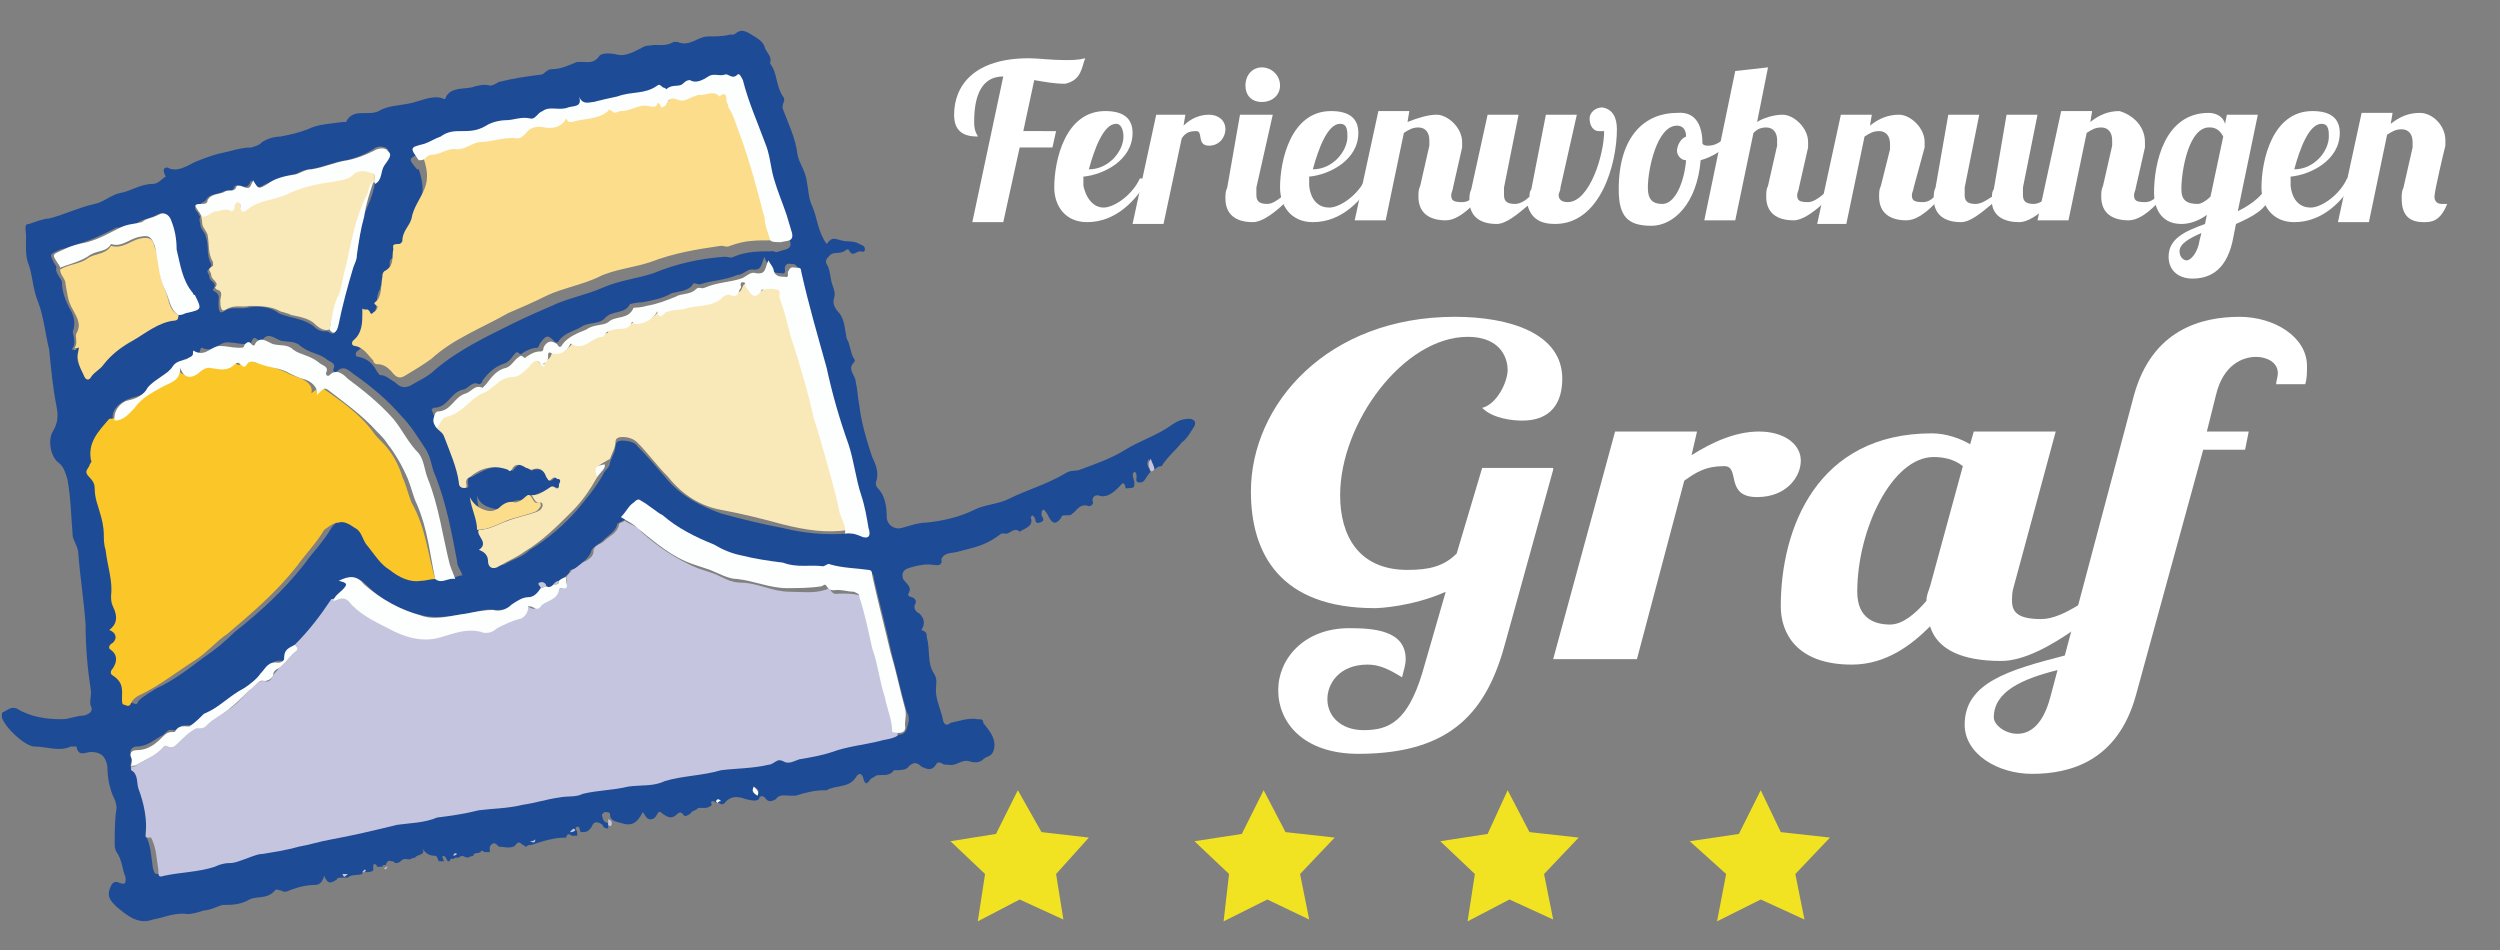 <?xml version="1.0" encoding="utf-8"?>
<!-- Generator: Adobe Illustrator 23.0.1, SVG Export Plug-In . SVG Version: 6.00 Build 0)  -->
<svg version="1.1" id="Ebene_1" xmlns="http://www.w3.org/2000/svg" xmlns:xlink="http://www.w3.org/1999/xlink" x="0px" y="0px"
	 viewBox="0 0 137.3 52.2" style="enable-background:new 0 0 137.3 52.2;" xml:space="preserve">
<rect x="0" y="0" width="137.3" height="52.2" fill="#808080" stroke="none"/>
<style type="text/css">
	.st0{fill:#FFFFFF;}
	.st1{fill:#1E4B96;}
	.st2{fill:#C6C5DF;}
	.st3{fill:#FBC728;}
	.st4{fill:#FBDD8C;}
	.st5{fill:#FAE9B8;}
	.st6{fill:#FDFEFE;}
	.st7{fill:#F2E322;}
</style>
<g>
	<path class="st0" d="M58,7.2l-0.2,0.9H56l-0.9,4.1h-1.7l1.7-8c-0.9,0-1.6,0.6-1.6,2.5c0,0.6,0.2,0.7,0.2,0.8
		c-0.8,0-1.3-0.3-1.3-1.2c0-1.6,1.1-3.1,4.1-3.1c0.5,0,1.2,0.1,2,0.1c0.4,0,0.7,0,1.1-0.1c-0.2,0.5-0.2,1.2-1.1,1.4
		c-0.6,0-1.1-0.1-1.7-0.2l-0.6,2.8C56.2,7.2,58,7.2,58,7.2z"/>
	<path class="st0" d="M60.6,11.4c0.6,0,1.6-0.7,2-1.6h0.5c-0.7,1.2-1.8,2.4-3.4,2.4c-1.2,0-1.8-0.9-1.8-1.9c0-1.5,0.6-4.2,2.8-4.2
		c1,0,1.5,0.4,1.5,1.2c0,1.5-1.6,2.3-2.7,2.4c0,0.2,0,0.4,0,0.5C59.7,11.1,60.2,11.4,60.6,11.4z M61.3,6.8c-0.7,0-1.2,1.4-1.5,2.5
		c1.1,0,1.9-1,1.9-1.8C61.7,7.2,61.6,6.8,61.3,6.8z"/>
	<path class="st0" d="M65.1,6.3L65,6.9c0.4-0.4,0.9-0.6,1.4-0.6s0.9,0.3,0.9,0.8C67.3,7.5,67,8,66.4,8c-0.7,0-0.3-0.8-0.7-0.8
		s-0.6,0.1-0.8,0.4l-1,4.7h-1.7l1.3-6H65.1z"/>
	<path class="st0" d="M69.9,6.3l-0.9,4c0,0.1,0,0.3,0,0.4c0,0.3,0.1,0.5,0.6,0.5s1.1-0.7,1.6-1.1h0.4c-0.6,0.6-1.9,2.1-2.8,2.1
		s-1.5-0.4-1.5-1.3c0-0.2,0-0.4,0.1-0.6l0.7-4H69.9z M69.3,3.7c0.5,0,1,0.4,1,1c0,0.5-0.4,0.9-1,0.9s-0.9-0.4-0.9-0.9
		C68.4,4.1,68.8,3.7,69.3,3.7z"/>
	<path class="st0" d="M73,11.4c0.6,0,1.6-0.7,2-1.6h0.5c-0.7,1.2-1.8,2.4-3.4,2.4c-1.2,0-1.8-0.9-1.8-1.9c0-1.5,0.6-4.2,2.8-4.2
		c1,0,1.5,0.4,1.5,1.2c0,1.5-1.6,2.3-2.7,2.4c0,0.2,0,0.4,0,0.5C72,11.1,72.5,11.4,73,11.4z M73.6,6.8c-0.7,0-1.2,1.4-1.5,2.5
		c1.1,0,1.9-1,1.9-1.8C74,7.2,74,6.8,73.6,6.8z"/>
	<path class="st0" d="M79.8,10.3c0,0.1-0.1,0.3-0.1,0.4c0,0.3,0.1,0.4,0.6,0.4s0.7-0.4,1.1-0.8h0.4c-0.6,0.6-1.5,1.8-2.4,1.8
		s-1.5-0.4-1.5-1.3c0-0.2,0-0.4,0.1-0.6L78.5,8c0-0.1,0-0.2,0-0.3c0-0.4-0.2-0.7-0.6-0.7c-0.3,0-0.5,0.1-0.8,0.3l-1,4.8h-1.7l1.3-6
		h1.7l-0.1,0.6c0.5-0.2,1.1-0.4,1.6-0.4c0.6,0,1.4,0.7,1.4,1.5c0,0.1,0,0.2,0,0.3L79.8,10.3z"/>
	<path class="st0" d="M88.8,7.1c0,1.9-0.9,5.2-3.4,5.2c-0.8,0-1.3-0.3-1.5-1c-0.6,0.5-1.2,1-1.7,1c-0.9,0-1.5-0.4-1.5-1.3
		c0-0.2,0-0.4,0.1-0.6l0.9-4.1h1.7l-0.8,4c0,0.1,0,0.3,0,0.4c0,0.3,0.1,0.5,0.6,0.5c0.3,0,0.6-0.2,0.8-0.4c0-0.1,0-0.3,0.1-0.4
		l0.8-4.1h1.7l-0.9,4c0,0.2-0.1,0.3-0.1,0.4c0,0.2,0.1,0.4,0.5,0.4c1.2,0,2-2.6,2-3.9c-0.1,0-0.2,0-0.3,0c-0.3,0-0.5-0.3-0.5-0.7
		c0-0.3,0.3-0.6,0.7-0.6C88.6,6,88.8,6.5,88.8,7.1z"/>
	<path class="st0" d="M93.5,7.9C93.6,8,93.7,8,93.8,8c0.6,0,0.8-0.4,1.3-0.6v0.3c-0.4,0.5-1,0.9-1.7,1.1c-0.2,2.4-1.5,3.6-2.7,3.6
		c-1.3,0-1.8-0.5-1.8-2c0-3,1.5-4.2,3.2-4.2C93.2,6.1,93.5,7,93.5,7.9z M92.6,8.8c-0.3,0-0.5-0.3-0.5-0.5c0-0.3,0.2-0.7,0.5-0.8
		c0-0.4-0.2-0.6-0.5-0.6c-1.1,0-1.6,2.4-1.6,3.4c0,0.7,0.3,0.9,0.8,0.9C92,11.2,92.5,10,92.6,8.8z"/>
	<path class="st0" d="M98.8,10.3c0,0.1-0.1,0.3-0.1,0.4c0,0.3,0.1,0.4,0.6,0.4s1.1-0.7,1.6-1.1h0.4c-0.6,0.6-1.9,2.1-2.8,2.1
		S97,11.7,97,10.8c0-0.2,0-0.4,0.1-0.6L97.6,8c0-0.1,0-0.2,0-0.3C97.6,7.3,97.4,7,97,7c-0.3,0-0.5,0.1-0.7,0.3l-1,4.8h-1.7l1.7-8.2
		l1.8-0.2l-0.6,3c0.3-0.2,0.9-0.4,1.4-0.4c0.6,0,1.4,0.7,1.4,1.5c0,0.1,0,0.2,0,0.3L98.8,10.3z"/>
	<path class="st0" d="M105.1,10.3c0,0.1-0.1,0.3-0.1,0.4c0,0.3,0.1,0.4,0.6,0.4s0.7-0.4,1.1-0.8h0.4c-0.6,0.6-1.5,1.8-2.4,1.8
		s-1.5-0.4-1.5-1.3c0-0.2,0-0.4,0.1-0.6l0.5-2c0-0.1,0-0.2,0-0.3c0-0.4-0.2-0.7-0.6-0.7c-0.3,0-0.5,0.1-0.8,0.3l-1,4.8h-1.6l1.3-6
		h1.7l-0.1,0.6c0.5-0.4,1-0.6,1.6-0.6s1.4,0.7,1.4,1.5c0,0.1,0,0.2,0,0.3L105.1,10.3z"/>
	<path class="st0" d="M111.9,6.3l-0.8,4c0,0.1,0,0.3,0,0.4c0,0.3,0.1,0.5,0.6,0.5s1.1-0.7,1.6-1.1h0.4c-0.6,0.6-1.9,2.1-2.8,2.1
		c-0.8,0-1.4-0.3-1.5-1c-0.6,0.5-1.2,1-1.7,1c-0.9,0-1.5-0.4-1.5-1.3c0-0.2,0-0.4,0.1-0.6l0.7-4h1.7l-0.8,4c0,0.1,0,0.3,0,0.4
		c0,0.3,0.1,0.5,0.6,0.5c0.3,0,0.6-0.2,0.9-0.4c0-0.1,0-0.3,0.1-0.4l0.7-4.1H111.9z"/>
	<path class="st0" d="M117.3,10.3c0,0.1-0.1,0.3-0.1,0.4c0,0.3,0.1,0.4,0.6,0.4s0.7-0.4,1.1-0.8h0.4c-0.6,0.6-1.5,1.8-2.4,1.8
		s-1.5-0.4-1.5-1.3c0-0.2,0-0.4,0.1-0.6L116,8c0-0.1,0-0.2,0-0.3c0-0.4-0.2-0.7-0.6-0.7c-0.3,0-0.5,0.1-0.8,0.3l-1,4.8h-1.7l1.3-6
		h1.7l-0.1,0.6c0.5-0.4,1-0.6,1.6-0.6c0.7,0.2,1.4,0.8,1.4,1.7c0,0.1,0,0.2,0,0.3L117.3,10.3z"/>
	<path class="st0" d="M124,6.3l-1.1,5.3c0.8-0.4,1.5-0.9,1.8-1.8v0.9c-0.2,0.8-1,1.2-1.9,1.6l-0.2,1c-0.4,1.7-1.4,2-2.2,2
		c-0.7,0-1.3-0.4-1.3-1.2c0-1,0.9-1.4,2-1.8l0.1-0.5c-0.4,0.3-0.9,0.5-1.4,0.5c-1.2,0-1.5-1-1.5-1.7c0-1.7,0.6-4.4,3-4.4
		c0.4,0,0.8,0.2,0.9,0.6l0.1-0.5H124z M120.1,14.3c0.2,0,0.6-0.4,0.7-1.1l0.1-0.4c-0.7,0.3-1.2,0.6-1.2,1
		C119.7,14.1,119.9,14.3,120.1,14.3z M119.8,10.4c0,0.6,0.3,0.8,0.9,0.8c0.2,0,0.5-0.2,0.7-0.4l0.7-3.3c-0.2-0.4-0.5-0.5-0.7-0.5
		C120.2,6.9,119.8,9.4,119.8,10.4z"/>
	<path class="st0" d="M126.9,11.4c0.6,0,1.6-0.7,2-1.6h0.5c-0.7,1.2-1.8,2.4-3.4,2.4c-1.2,0-1.8-0.9-1.8-1.9c0-1.5,0.6-4.2,2.8-4.2
		c1,0,1.5,0.4,1.5,1.2c0,1.5-1.6,2.3-2.7,2.4c0,0.2,0,0.4,0,0.5C125.9,11.1,126.4,11.4,126.9,11.4z M127.5,6.8
		c-0.7,0-1.2,1.4-1.5,2.5c1.1,0,1.9-1,1.9-1.8C127.9,7.2,127.9,6.8,127.5,6.8z"/>
	<path class="st0" d="M133.1,12.2c-0.8,0-1.2-0.4-1.2-1.3c0-0.2,0-0.4,0.1-0.6l0.5-2.2c0-0.1,0-0.2,0-0.3c0-0.4-0.2-0.7-0.6-0.7
		c-0.3,0-0.5,0.1-0.8,0.3l-1,4.8h-1.7l1.3-6h1.7l-0.1,0.6c0.5-0.4,1-0.6,1.6-0.6c0.7,0,1.4,0.7,1.4,1.5c0,0.1,0,0.2,0,0.3
		c-0.1,0.4-0.6,2.5-0.6,2.8c0,0.2,0.1,0.4,0.4,0.4c0.1,0,0.2,0,0.3,0C134,12.2,133.5,12.2,133.1,12.2z"/>
</g>
<g>
	<path class="st0" d="M85.3,25.8l-2.6,9.4c-1,3.8-2.9,6.2-8.1,6.2c-3,0-4.4-1.7-4.4-3.5c0-1.7,1.4-3.4,3.9-3.4
		c1.3,0,3.1,0.1,3.1,1.7c0,0.3-0.1,0.6-0.2,1c-0.8-0.5-1.3-0.7-1.9-0.7c-1.5,0-2.2,1-2.2,1.9c0,0.9,0.7,1.7,2,1.7
		c1.4,0,2.4-0.5,3.2-3.1l1.3-4.5c-1.8,0.8-3.6,0.9-3.9,0.9c-5.2,0-6.8-3-6.8-6.4c0-4.8,4.2-9.6,11.2-9.6c3,0,5.9,0.9,5.9,3.4
		c0,1.3-0.6,2.3-2.2,2.3c-0.5,0-1.6-0.1-2.2-0.7c0.8-0.2,1.4-1.4,1.4-2.1c0-0.4-0.2-1.8-2.2-1.8c-3.5,0-7,4.7-7,8.7
		c0,2.2,1,4.1,3.7,4.1c1.2,0,2-0.2,2.7-0.9l1.4-4.7H85.3z"/>
	<path class="st0" d="M93.2,23.7L92.9,25c1.1-0.7,2.4-1.3,3.7-1.3c1.4,0,2.3,0.7,2.3,1.6c0,0.9-0.8,2-2.4,2c-1.8,0-0.9-1.7-1.8-1.7
		c-1,0-1.5,0.3-2.2,0.8l-2.6,9.8h-4.6l3.4-12.5H93.2z"/>
	<path class="st0" d="M112.9,23.7l-2.3,8.5c-0.1,0.3-0.1,0.6-0.1,0.8c0,0.6,0.3,1,1.6,1c1.3,0,2.9-1.4,4.2-2.2h1.1
		c-1.5,1.2-5,4.5-7.5,4.5c-2.1,0-3.5-0.6-3.9-1.9c-1,1-2.4,2.1-4.3,2.1c-3,0-3.9-1.7-3.9-3.2c0-4.3,2-9.5,8.3-9.5
		c0.8,0,1.6,0.3,2.1,0.6l0.2-0.7H112.9z M102,32.5c0,1.5,1,1.8,1.8,1.8c0.7,0,1.4-0.6,2-1.3c0-0.3,0.1-0.5,0.2-0.8l1.8-6.6
		c-0.5-0.4-1.1-0.5-1.6-0.5C103.9,25.1,102,29.1,102,32.5z"/>
	<path class="st0" d="M125,21.2c0-0.3,0.1-0.5,0.1-0.7c0-0.6-0.6-0.9-1.2-0.9c-0.7,0-1.8,0.4-2.2,2.1l-0.5,2h2.3l-0.2,1h-2.3
		l-3.7,13.5c-1,3.6-3.6,4.3-5.7,4.3c-1.9,0-3.7-1.1-3.7-2.7c0-2.3,2.4-3,5.5-3.8l3.8-14.3c1-3.6,3.7-4.3,5.8-4.3
		c1.9,0,3.7,1.1,3.7,2.7c0,0.4,0,0.7-0.1,1H125z M110.8,40.3c0.7,0,1.4-0.5,1.8-2l0.4-1.5c-2,0.5-3.5,1.2-3.5,2.6
		C109.5,39.8,110.1,40.3,110.8,40.3z"/>
</g>
<g>
	<path class="st1" d="M63.2,25.9C63.2,26,63.2,26,63.2,25.9c-0.3,0.3-0.3,0.6-0.6,0.6c-0.4,0,0-0.4-0.3-0.6c-0.2,0.2,0,0.4,0,0.6
		s0,0.3-0.2,0.3c-0.2,0-0.3,0.1-0.3-0.1c-0.1-0.3-0.2-0.1-0.3,0c-0.3,0.3-0.7,0.7-1.2,0.5c-0.2,0-0.3,0.1-0.3,0.3
		c0.1,0.2-0.1,0.3-0.2,0.3c-0.5-0.2-0.7,0.3-0.9,0.4c-0.1,0.1-0.1,0.1-0.3,0.1c-0.2,0-0.3,0-0.3,0.1c-0.4,0.6-0.6,0.2-0.8-0.2
		c-0.1-0.1-0.1-0.2-0.2-0.2c-0.1,0-0.1,0.2-0.1,0.3c0.1,0.2,0.2,0.3-0.1,0.4c-0.3,0.1-0.2-0.2-0.3-0.3l-0.1-0.1l-0.1,0.1
		c0.2,0.5-0.3,0.6-0.6,0.8l0,0c-0.3-0.3-0.6,0.2-0.8,0.1c-0.1,0-0.1,0-0.2,0c-0.8,0.6-1.2,0.7-2.4,1c-0.3,0.1-0.7,0-0.9,0.4
		C51.8,31.2,51.3,31,51,31c-0.4,0-0.8,0.1-1.1,0.2c-0.3,0.1-0.4,0.3-0.3,0.6c0.2,0.3,0.5,0.4,0.3,0.8c-0.1,0.1,0.1,0.2,0.2,0.2
		c0.2,0.1,0.2,0.2,0.2,0.3c-0.2,0.3,0,0.5,0.2,0.6c0.3,0.3,0.3,0.6,0.1,0.9c0.3,0.1,0.3,0.2,0.3,0.4c0.2,0.7,0,1.4,0.4,2
		c0.2,0.3,0.1,0.6,0.1,0.9c0,0.6,0.3,1.1,0.4,1.7c0.1,0.3,0.3,0.2,0.4,0.1c0.5-0.1,1-0.3,1.5-0.2c0.2,0,0.3,0,0.3,0.2
		c0.3,0.4,0.7,0.8,0.6,1.4c-0.1,0.5-0.4,0.4-0.6,0.6c-0.2,0.2-0.5,0.2-0.8,0.1c-0.4-0.1-0.7,0.3-1.1,0.2c-0.2,0-0.3,0-0.4-0.1
		c-0.1,0-0.2-0.1-0.3,0.1c-0.2,0.3-0.4,0.3-0.8,0.1c-0.2-0.2-0.4-0.3-0.7,0c-0.1,0.2-0.5,0.2-0.7,0.2h-0.1c-0.3,0.4-0.7,0.2-1,0.3
		c-0.1,0.1-0.2,0.1-0.3,0.2c-0.2,0.3-0.3,0.3-0.4-0.1c-0.1-0.3-0.3-0.2-0.4,0c-0.4,0.6-1.1,0.4-1.6,0.7c0,0,0,0-0.1,0
		c-0.5,0-1,0.1-1.6,0.3c-0.1,0-0.2,0-0.3,0c-0.3,0-0.6-0.1-0.8,0.2c-0.2,0.1-0.4,0.2-0.6-0.1c-0.1-0.1-0.2-0.1-0.3,0
		C41.7,44,41.4,44,41,43.9c-0.3-0.1-0.8-0.3-1.2,0.2c-0.2,0.2-0.3-0.1-0.5,0c0-0.1-0.1-0.1-0.2-0.1c-0.1,0.1,0,0.2,0,0.2
		c-0.3,0.3-0.6,0.1-0.8,0.2c0,0.1-0.3,0.1-0.4,0.3c-0.2,0.1-0.3,0.2-0.4,0c-0.1-0.1-0.2-0.1-0.3,0c-0.3,0.3-0.5,0.2-0.8,0
		c-0.1-0.1-0.2-0.2-0.3,0c-0.1,0.2-0.2,0.3-0.4,0.3s-0.3-0.3-0.4-0.4c-0.3,0.6-0.6,0.8-1.2,0.6c-0.3-0.1-0.6-0.1-0.6-0.5
		c0-0.1-0.2-0.1-0.3-0.1c-0.1,0.1-0.2,0.1-0.1,0.3c0,0.2,0.2,0.3,0.3,0.3c0,0.1,0,0.2,0,0.3c-0.2,0-0.3-0.1-0.3-0.2
		c-0.3-0.2-0.5-0.2-0.6,0.1c-0.2,0.3-0.3,0.3-0.6,0.3c-0.1-0.1,0-0.3-0.2-0.3c-0.2,0.1,0,0.2,0,0.3c0,0.1,0,0.1,0,0.2
		c-0.1,0-0.2,0-0.3,0c-0.2-0.2-0.3,0-0.3,0.1c-0.7,0-1.3,0.2-1.9,0.4c-0.1,0-0.2,0-0.3,0.1c-0.1,0-0.1-0.1-0.2-0.1
		c-0.3-0.3-0.3,0-0.5,0.1c-0.3,0.1-0.5,0-0.8,0c-0.2-0.2-0.3-0.3-0.5,0c0,0.1,0,0.3,0,0.3c-0.1,0-0.2,0-0.3,0
		c-0.1-0.1-0.2-0.1-0.2,0c-0.2,0.1-0.4,0-0.4,0.2c-0.1,0-0.3,0.1-0.3,0.1c-0.2,0-0.3-0.2-0.5,0c-0.1,0-0.3,0-0.3,0.1
		c-0.1-0.1-0.2,0-0.2,0.1h-0.1c-0.1-0.1-0.1-0.3-0.3-0.3c0,0.2,0.1,0.3,0.1,0.3l0,0c-0.1,0-0.2,0-0.3,0C24,47.1,24,47,23.9,47
		c-0.3,0-0.5-0.1-0.7-0.4c0.2,0.4-0.3,0.3-0.4,0.5c-0.1,0-0.3,0.1-0.3,0.1c-0.2,0-0.3-0.1-0.5,0.1c-0.1,0.1-0.2,0.1-0.3,0.1
		c-0.1-0.1-0.1-0.1-0.2-0.1c-0.2-0.1-0.3,0.1-0.3,0.2c-0.1,0-0.2,0-0.2,0.1c-0.1,0-0.3,0-0.3,0c0-0.1-0.1-0.2-0.2-0.1
		c0,0.1,0,0.3,0,0.3c-0.1,0.1-0.3,0.1-0.4,0.1c-0.1-0.1-0.2-0.1-0.2,0.1c-0.3,0.1-0.6,0-0.8,0.2c-0.1,0-0.2,0-0.3,0
		c-0.1,0-0.3,0-0.3,0.1c-0.3,0.2-0.5,0.3-0.7-0.2c-0.1,0.4-0.3,0.5-0.5,0.5c-0.4,0-0.9,0.1-1.4,0.3c-0.2,0.1-0.3,0.1-0.5,0
		c-0.1,0-0.2-0.1-0.3,0c-0.4,0.5-1,0.3-1.4,0.5c-0.5,0.3-1,0.3-1.5,0.3c-0.3,0.1-0.7,0.3-1,0.3c-0.3,0.1-0.6,0.2-0.9,0.2
		c-0.7-0.1-1.3,0.2-1.9,0.3c-0.8,0.3-1.4-0.2-2-0.7c-0.3-0.3-0.5-0.5-0.4-0.9c0.1-0.3,0.2-0.6,0.6-0.4c0.3,0.1,0.3,0,0.3-0.3
		c-0.2-0.5-0.2-1-0.5-1.4c-0.1-0.2-0.1-0.3-0.1-0.5c0-0.6,0-1.3,0.1-1.9c0-0.3-0.1-0.5-0.2-0.7c-0.2-0.5-0.3-1-0.3-1.6
		c-0.1-0.6-0.4-0.8-0.9-0.8c-0.3,0-0.7,0.3-0.8-0.3H3.9c-0.7,0.3-1.3,0-2,0c-0.5,0-1.6-1-1.8-1.6c0-0.2,0-0.3,0.1-0.3
		c0.2-0.1,0.4-0.3,0.7-0.2c0.8,0.5,1.7,0.6,2.5,0.6c0.4,0,0.8-0.2,1.2-0.2C5,39.2,5.1,39,5,38.8s0-0.5,0-0.8
		c-0.2-1.3-0.3-2.5-0.3-3.7c-0.1-1.4-0.3-2.6-0.4-3.9c0-0.3-0.2-0.6-0.3-0.9c-0.1-1.1-0.1-2.1-0.3-3.2c-0.1-0.3-0.2-0.7-0.5-0.9
		c-0.4-0.3-0.6-1.2-0.3-1.7s0.3-0.9,0.2-1.4c-0.2-1-0.3-2.1-0.4-3.1c-0.2-0.8-0.3-1.8-0.6-2.6c-0.3-0.7-0.3-1.4-0.5-2
		c-0.3-0.7-0.1-1.4-0.2-2c0-0.2,0-0.3,0.2-0.3c0.3-0.1,0.8-0.3,1.1-0.3c0.8-0.2,1.6-0.6,2.5-0.8c0.5-0.1,0.9-0.5,1.4-0.6
		c0.6-0.1,1.1-0.5,1.8-0.5c0.3,0,0.5-0.3,0.7-0.4C8.9,9.3,9,9.2,9.2,9.2c0.5,0.3,1.1-0.1,1.5-0.3c0.5-0.2,1-0.4,1.5-0.5
		c0.5-0.1,1-0.3,1.6-0.3C14.1,8,14.2,8,14.4,7.8c0.3-0.2,0.7-0.3,1-0.3c0.5-0.1,1-0.2,1.5-0.4c0.6-0.3,1.3-0.3,1.9-0.4
		c0.1,0,0.2,0,0.2,0c0.4-0.8,1.2-0.3,1.8-0.6c0.5-0.3,1.1-0.3,1.6-0.4c0.6-0.1,1.3-0.5,1.9-0.3c0.1,0.1,0.2,0,0.2-0.1
		c0.3-0.5,0.9-0.4,1.4-0.5c0.3-0.1,0.7-0.2,1-0.1c0.2,0,0.3-0.1,0.5-0.2c0.8-0.2,1.5-0.3,2.3-0.4c0.2,0,0.3-0.3,0.6-0.3
		c0.5,0,0.9-0.2,1.4-0.4c0.1,0,0.2,0,0.3,0c0.3,0,0.6,0.1,0.9-0.3C33,2.9,33.5,2.9,33.9,3c0.4,0.1,0.8-0.1,1.2-0.3
		c0.2-0.1,0.3-0.2,0.6-0.2c0.4-0.1,0.8,0.1,1.3-0.2c0,0,0.1,0,0.2,0c0.7,0.3,1.1-0.3,1.7-0.3C39.3,2,39.7,2,40.1,1.9
		c0.1,0,0.2,0,0.2,0c0.3-0.2,0.4-0.3,0.8-0.1c0.3,0.2,0.8,0.4,0.9,0.8c0.1,0.3,0.4,0.5,0.3,0.8c0,0,0,0,0,0.1
		c0.4,0.5,0.3,1.2,0.7,1.8c0.2,0.2-0.1,0.4,0,0.7c0.3,0.8,0.7,1.6,0.8,2.5c0.1,0.5,0.4,0.8,0.5,1.4c0.1,0.5,0.1,1,0.3,1.4
		c0.3,0.7,0.3,1.4,0.8,2.1c0.3-0.4,0.4-0.3,0.8-0.2c0.3,0.1,0.7,0,1,0.2c0.2,0.1,0.3,0.1,0.3,0.3c0,0.2-0.2,0.1-0.3,0.1
		c-0.3,0.1-0.4,0.3-0.6-0.1c0,0,0,0-0.1,0c-0.3,0.3-0.7,0.1-0.9,0.3c-0.2,0.2-0.3,0.3-0.2,0.5c0.2,0.3,0.2,0.8,0.3,1.1
		c0.1,0.3,0.2,0.5,0.1,0.8c-0.1,0.3,0.1,0.6,0.3,0.8c0.3,0.4,0.3,0.9,0.4,1.4c0.2,0.3,0.2,0.8,0.4,1.1c0,0,0.1,0.1,0,0.2
		C46.5,20.3,47,20.6,47,21c0.1,0.4,0.1,0.8,0.2,1.3c0.1,0.9,0.4,1.9,0.7,2.8c0.2,0.4,0.4,0.9,0.2,1.4c0,0.1,0,0.2,0.1,0.3
		c0.4,0.4,0.5,1,0.5,1.6c0,0.4,0.4,0.7,0.8,0.6c0.4-0.1,0.9-0.3,1.4-0.3c0.9-0.1,1.8-0.3,2.6-0.7c0.6-0.3,1.3-0.3,1.9-0.6
		c1-0.5,2.1-0.8,3.1-1.4c0.3-0.2,0.5-0.1,0.8-0.2c0.8-0.3,1.7-0.6,2.5-1.1c0.8-0.5,1.8-0.8,2.6-1.4c0.3-0.2,0.6-0.3,0.9-0.3
		c0.3,0,0.4,0.2,0.3,0.4c-0.2,0.3-0.4,0.7-0.7,0.9c-0.3,0.4-0.8,0.8-1.1,1.3C63.5,25.6,63.5,25.8,63.2,25.9c0-0.3,0-0.4-0.1-0.7
		C62.9,25.5,63.1,25.7,63.2,25.9z M20.6,10L20.6,10c0.3-0.3,0.3-0.7,0.5-1c0.2-0.3,0.3-0.6,0.2-0.8c-0.2-0.2-0.6-0.2-0.8,0
		C20,8.5,19.5,8.7,19,8.8c-0.7,0.1-1.3,0.4-2,0.5c-0.4,0-0.7,0.3-1,0.3c-0.5,0.1-0.9,0.3-1.4,0.5c-0.5,0.3-0.6,0.3-0.8-0.2
		c-0.2,0.4-0.2,0.4-0.7,0.3c0,0-0.1,0-0.2,0c-0.1,0.4-0.4,0.2-0.6,0.3c-0.3,0.2-0.8,0.1-1,0.5c-0.1,0.1-0.2,0.1-0.3,0.2
		c-0.4,0-0.3,0.3-0.2,0.4c0.1,0.1,0.1,0.2,0.2,0.3c-0.1,0.2,0,0.3,0,0.4c0,0.3,0.3,0.5,0.3,0.7c0.2,0.5,0,1,0.3,1.5
		c0,0.1,0,0.2,0,0.2c-0.4,0.2-0.1,0.3-0.1,0.5c0,0.3,0.5,0.3,0.2,0.7c0,0,0,0.1,0.1,0.1c0.3,0.2,0.2,0.4,0.2,0.6
		c0,0.3,0,0.7,0.3,0.5c0.4-0.3,0.8-0.1,1.3-0.2c0.5-0.1,1.2-0.1,1.7,0.3c0.2,0.1,0.3,0.1,0.6,0.2c0.4,0.1,0.9,0.2,1.3,0.5
		c0.3,0.3,0.5,0.3,0.8,0.3c0.3,0.2,0.4,0.2,0.5-0.3c0.3-1,0.4-2.1,0.8-3.1c0.1-0.2,0.2-0.4,0.2-0.7c0.2-0.7,0.3-1.4,0.4-2.1
		C20.2,11.3,20.5,10.7,20.6,10z M30.7,31.9c-0.1,0-0.3,0.1-0.3,0.2c-0.1,0.1-0.3,0.2-0.4,0.1c-0.1-0.1-0.2-0.3-0.3-0.2
		c-0.1,0.1,0,0.2,0.1,0.3c-0.2,0.3-0.3,0.4-0.7,0.5c-0.3,0-0.7,0.3-0.9,0.4c-0.3,0.3-0.7,0.3-1,0.3c-0.5-0.1-1,0.1-1.5,0.2
		c-0.8,0.1-1.6,0.3-2.5,0.1c-1.2-0.3-2.2-0.8-3.1-1.7c-0.4-0.4-0.8-0.5-1.4-0.2c0.4,0.1,0.4,0.3,0.2,0.5c-0.2,0.2-0.5,0.3-0.5,0.6
		c-0.7,0.8-1.3,1.7-2,2.5c-0.3,0.2-0.5,0.3-0.6,0.6c0,0.1-0.2,0.2-0.3,0.2c-0.5-0.1-0.8,0.3-1,0.6c-0.3,0.3-0.6,0.6-0.9,0.8
		c-0.8,0.4-1.4,1.1-2.2,1.4c-0.3,0.2-0.5,0.5-0.8,0.7c-0.3,0.1-0.7-0.1-0.8,0.3H9.5c-0.3-0.1-0.4,0.2-0.6,0.3
		C8.5,40.6,8.1,41,7.5,41c-0.3,0-0.4,0.3-0.3,0.4c0.1,0.2,0,0.3,0,0.5c0,0.1-0.1,0.2,0,0.2c0.4,0.3,0.3,0.7,0.4,1
		C7.9,44,8.1,44.8,8,45.7c0,0.1,0,0.2,0,0.2c0.3,0.5,0.3,1.2,0.4,1.8c0.1,0.3,0.1,0.3,0.3,0.3c0.9-0.2,2-0.3,2.8-0.5
		c0.3-0.1,0.6-0.3,0.8-0.2c0.3,0,0.6,0,0.8-0.2c0.3-0.2,0.7-0.3,1-0.3c0.7-0.1,1.4-0.3,2-0.4c0.6-0.2,1.2-0.3,1.8-0.4
		c1.2-0.3,2.5-0.6,3.6-0.8c0.8-0.2,1.5-0.2,2.2-0.4c0.8-0.3,1.5-0.3,2.3-0.4c0.8-0.2,1.6-0.2,2.4-0.3c0.7-0.2,1.3-0.3,2-0.4
		c0.4-0.1,0.8-0.1,1.3-0.2c0.8-0.3,1.7-0.3,2.5-0.4c0.7-0.2,1.4-0.1,2-0.3c1-0.3,2.1-0.3,3.1-0.6c0.8-0.3,1.8-0.2,2.6-0.3
		c0.3-0.1,0.4-0.3,0.8-0.2c0.3,0.2,0.6,0,0.9-0.1c0.6-0.2,1.2-0.3,1.8-0.4c0.8-0.3,1.7-0.3,2.6-0.6c0.3-0.1,0.7,0,1-0.3
		c0.3,0.1,0.7,0.1,0.8-0.3c0.1-0.3,0.2-0.6,0-0.9c-0.3-1-0.5-2-0.8-3.1c-0.3-1.4-0.7-2.9-1-4.2c0-0.1,0-0.3-0.2-0.3
		c-0.7-0.1-1.4-0.1-2.1-0.3c-0.1,0-0.3,0.2-0.4,0.1c-0.8-0.2-1.4,0-2.2-0.2c-0.8-0.3-1.5-0.3-2.3-0.4c-0.5-0.1-1-0.4-1.5-0.6
		c-1-0.4-2-0.9-2.8-1.6c-0.3-0.3-0.7-0.7-1.2-0.8c-0.2-0.1-0.3-0.1-0.4,0.1c-0.3,0.3-0.3,0.7-0.7,0.8c-0.1,0.1-0.3,0.1-0.3,0.2
		c-0.1,0.4-0.5,0.6-0.8,0.9c-0.2,0.2-0.5,0.3-0.6,0.5c-0.1,0.3-0.2,0.4-0.4,0.6c-0.3,0.2-0.4,0.5-0.8,0.5l0,0c0,0.2-0.2,0.3-0.3,0.4
		C31,31.7,30.8,31.8,30.7,31.9z M9.8,17.3c0.1,0,0.2-0.1,0.3-0.1c1-0.2,1-0.2,0.5-1c0,0,0-0.1-0.1-0.1c-0.7-0.7-0.8-1.5-0.9-2.4
		c-0.1-0.5-0.1-1.1-0.3-1.6c-0.1-0.3-0.3-0.5-0.7-0.3c-0.3,0.2-0.7,0.2-1,0.4c-0.3,0.3-0.8,0.3-1.2,0.3c-0.6,0.3-1.2,0.6-1.8,0.8
		c-0.4,0.1-0.8,0.3-1.3,0.4c-0.6,0.3-0.6,0.2-0.3,0.8c0.1,0.1,0.1,0.2,0.1,0.2c-0.1,0.3,0.3,0.6,0.3,0.8c0,0.5,0.2,1,0.4,1.4
		c0.2,0.3,0.4,0.8,0.2,1.3C4,18.4,4.2,18.8,4,19.1c0,0-0.1,0.1,0,0.1h0.1c0.1,0,0.3-0.3,0.2,0.1c-0.2,0.5,0.1,0.8,0.3,1.3
		c0.1,0.3,0.3,0.3,0.4,0.1c0.2-0.3,0.5-0.4,0.7-0.7c0.4-0.6,1-0.9,1.6-1.3c0.7-0.4,1.4-1.1,2.3-1.1C9.7,17.6,9.8,17.4,9.8,17.3z
		 M24,23.4c0.2,0.2,0.4,0.3,0.5,0.6c0.3,0.8,0.8,1.6,0.8,2.5c0,0.2,0.1,0.3,0.3,0.3c0.2,0,0.1-0.2,0.1-0.3c0-0.2,0-0.3,0.2-0.3
		c0.7-0.4,1.4-0.8,2.1-0.4c0.1,0,0.2,0.1,0.2,0c0.3-0.4,0.5-0.3,0.8-0.1c0.1,0.1,0.2,0.2,0.3,0.1c0.4-0.1,0.6,0.1,0.8,0.4
		c0,0.2,0.1,0.3,0.3,0.1c0.1-0.1,0.2-0.1,0.3,0c0.1,0.1,0.2,0.3,0.1,0.3c-0.1,0.1-0.1,0.3-0.2,0.2c-0.3-0.2-0.3,0.1-0.5,0.1
		c-0.3,0.1-0.5,0.2-0.8,0.3c-0.3-0.1-0.3,0.3-0.6,0.3c-0.4-0.1-0.7,0.1-0.9,0.3c-0.3,0.2-0.5,0.2-0.8,0.1c-0.4-0.1-0.7-0.3-0.8-0.7
		c0,0.7,0.3,1.2,0.4,1.8c-0.3,0.3,0.5,0.7,0,1.1c0.4,0.1,0.5,0.3,0.5,0.6c0,0.4,0.2,0.4,0.6,0.3c0.5-0.3,1-0.4,1.4-0.8
		c1-0.6,1.9-1.4,2.6-2.2c0.5-0.6,1-1.2,1.4-1.9c0.1-0.3,0.4-0.4,0.4-0.7c0.1-0.3,0.3-0.6,0.3-0.9c0-0.3,0.3-0.3,0.4-0.3
		c0.3,0,0.7,0.1,0.8,0.3c0.6,0.6,1.1,1.2,1.7,1.9c0.8,0.9,1.8,1.4,2.9,1.8c1.1,0.3,2.3,0.6,3.4,0.8c1.2,0.3,2.4,0.4,3.6,0.3
		c0.2,0.1,0.4-0.1,0.6,0c0.4,0.1,0.4-0.2,0.3-0.5c-0.2-0.6-0.3-1.2-0.4-1.8c-0.3-0.9-0.3-1.9-0.7-2.8c-0.4-1.4-0.8-2.8-1.2-4.2
		c-0.5-1.8-0.9-3.5-1.4-5.3c-0.1-0.2-0.2-0.2-0.3-0.2c-0.2,0-0.3-0.1-0.4,0.2c0,0.1,0.1,0.4-0.2,0.3c-0.2,0-0.5,0-0.6-0.3
		c-0.1-0.2-0.3-0.4-0.3-0.6c-0.2,0.3-0.1,0.8-0.7,0.7c-0.3,0-0.5,0.3-0.8,0.3c-0.7,0.3-1.4,0.3-2,0.5c-0.2,0.1-0.4-0.2-0.5,0.1
		c-0.3,0.3-0.7,0.3-1.1,0.4c-0.5,0.3-1.1,0.4-1.6,0.5c-0.3,0-0.7,0.1-0.7,0.1c-0.3,0.6-1,0.3-1.4,0.8c-0.3,0.3-0.8,0.2-1.2,0.4
		c-0.4,0.3-0.9,0.3-1.3,0.8c-0.1,0.2-0.2,0.1-0.3,0c-0.3-0.3-0.4-0.3-0.7,0.1c-0.1,0.1-0.1,0.3-0.2,0.3c-0.3,0-0.7,0.2-0.8,0.3
		c-0.2,0.2-0.2-0.2-0.4,0c-0.2,0.2-0.3,0.5-0.7,0.6c-0.5,0.2-0.8,0.5-1.1,0.9c0,0.1-0.1,0.2-0.2,0.2c-0.4-0.2-0.6,0.3-0.9,0.3
		c-0.7,0.2-0.8,1-1.6,1l-0.1,0.1C23.9,22.9,23.9,23.2,24,23.4z M20.3,17.2c-0.2,0-0.3,0-0.2,0.3c0.1,0.1,0,0.2,0,0.3
		c0,0.6,0,1.2-0.5,1.5c-0.1,0.1-0.1,0.3,0.1,0.3c0.5,0.1,0.8,0.4,1,0.8c0.1,0.1,0.1,0.2,0.2,0.2c0.3,0,0.6,0.3,0.8,0.4
		c0.3,0.3,0.5,0.3,0.8,0.2c0.5-0.3,1-0.5,1.4-0.9c1.3-1.1,2.8-1.8,4.2-2.5c0.8-0.4,1.5-0.7,2.2-1c0.8-0.4,1.9-0.6,2.8-1
		c0.9-0.4,1.9-0.5,2.8-0.8c1.2-0.5,2.5-0.8,3.9-0.9c0.2,0,0.3,0.1,0.5,0c0.7-0.3,1.4-0.3,2.2-0.3c0.1,0.1,0.3,0,0.3,0
		c0.3-0.1,0.7-0.1,0.6-0.5c-0.1-0.3-0.2-0.7-0.3-1c-0.2-0.7-0.5-1.4-0.7-2c-0.2-0.7-0.3-1.4-0.5-2c-0.3-1.1-0.8-2.2-1.2-3.4
		c0-0.1-0.2-0.3-0.3-0.3c-0.3,0.3-0.5-0.1-0.7,0c-0.3,0.1-0.7-0.1-0.9,0.1c-0.3,0.3-0.6,0.3-1,0.2c-0.2-0.1-0.3-0.1-0.4,0.2
		c-0.2,0.3-0.7,0-0.9,0.3c0,0-0.1-0.1-0.2-0.1c-0.1-0.1-0.2-0.1-0.3-0.1c-0.7,0.4-1.5,0.3-2.2,0.6c-0.4,0.2-0.8,0.3-1.3,0.3
		c-0.3,0-0.7,0.3-0.8-0.3c0.2,0.6-0.3,0.5-0.6,0.6c-0.4,0.1-0.9-0.2-1.4,0.2c-0.3,0.2-0.4,0.5-0.7,0.4c-0.4-0.1-0.8,0.1-1.3,0.1
		c-0.3,0-0.8,0.1-1.1,0.3c-0.5,0.3-0.9,0.3-1.4,0.3c-0.3,0-0.8,0.2-1.1,0.3c-0.3,0.1-0.6,0.3-0.9,0.4c-0.8,0.3-0.8,0.3-0.3,0.9
		c0,0,0,0,0.1,0c0.2,0.6,0.3,1.2,0.1,1.9c-0.2,0.5-0.6,1-0.7,1.6c-0.1,0.4-0.5,0.8-0.5,1.2c0,0.1-0.1,0.2-0.2,0.2
		c-0.3-0.1-0.3,0.2-0.3,0.3c0,0.4,0.2,1-0.5,1.2c0,0,0,0.2-0.1,0.3c-0.2,0.5,0,1-0.4,1.4c-0.1,0.1,0,0.2,0.1,0.2
		c0.2,0.1,0.1,0.3-0.1,0.3C20.6,17.2,20.5,17.5,20.3,17.2C20.4,17.2,20.4,17.2,20.3,17.2L20.3,17.2z M6.2,23c-0.5,0.7-1.2,1.3-1,2.3
		c0,0.1-0.1,0.3-0.1,0.3c-0.1,0.2-0.3,0.3,0,0.6c0.1,0.1,0.3,0.3,0.3,0.6c-0.1,0.5,0.1,0.9,0.3,1.4c0.1,0.3,0.3,0.8,0.2,1.1
		c0,0.3,0,0.7,0.1,0.9c0.1,0.8,0.3,1.6,0.3,2.5c0,0.3,0,0.4,0.1,0.6c0.3,0.7,0.2,1-0.2,1.3c-0.1,0-0.1,0,0,0.1c0,0,0,0,0.1-0.1
		c0.3,0.1,0.5,0.3,0.3,0.6c-0.2,0.2-0.3,0.3-0.1,0.4c0.3,0.3,0.3,0.7,0.1,1c-0.1,0.2-0.2,0.3,0,0.4c0.6,0.3,0.5,0.8,0.5,1.3
		c0,0.1,0,0.3,0.1,0.3c0.2,0,0.3,0.2,0.4-0.1c0.3-0.3,0.7-0.5,1-0.7c0.9-0.4,1.8-1.1,2.6-1.7c0.6-0.4,1.2-0.9,1.7-1.4
		c1.4-1.1,2.7-2.3,3.8-3.7c0.5-0.7,1.1-1.3,1.5-2c0.2-0.3,0.4-0.4,0.8-0.4c0.3,0,0.7,0.2,0.9,0.3c0.4,0.3,0.4,0.7,0.7,1
		c0.4,0.4,0.7,0.9,1.2,1.3c0.5,0.3,1,0.6,1.7,0.6c0.3,0,0.5-0.1,0.8-0.1c0.4,0.3,0.7-0.1,1.1-0.1c-0.1-0.3-0.3-0.5-0.3-0.8
		c-0.3-1.6-0.6-3.2-1.2-4.7c-0.2-0.4-0.2-0.9-0.5-1.4c-0.4-0.6-0.8-1.3-1.4-1.9c-0.7-0.8-1.5-1.5-2.5-2.2c-0.3-0.2-0.6-0.6-1-0.2
		c-0.1,0.1-0.2,0-0.2-0.1c0.2-0.4-0.2-0.4-0.4-0.6c-0.4-0.3-0.9-0.3-1.4-0.7c-0.3-0.3-0.8-0.2-1.1-0.3c-0.3-0.1-0.7-0.5-1,0
		c0,0.1-0.2,0.1-0.2,0c-0.2-0.2-0.3-0.2-0.4,0.1c-0.1,0.2-0.2,0.2-0.3,0.1c-0.3,0-0.7-0.1-1-0.1c-0.5,0-0.8,0.6-1.4,0.3
		c-0.1,0-0.1,0.1-0.1,0.1c0,0.2-0.2,0.2-0.3,0.3c-0.3,0.2-0.7,0.2-0.8,0.4c-0.4,0.5-1.1,0.6-1.4,1.2c-0.2,0.3-0.6,0.6-1.1,0.7
		C6.6,22,6.1,22.5,6.2,23z M41.4,43.2c-0.1,0.3-0.1,0.3,0.2,0.5C41.7,43.4,41.7,43.4,41.4,43.2z"/>
	<path class="st2" d="M63.2,25.9c-0.1-0.3-0.2-0.4,0-0.7c0.1,0.3,0.2,0.4,0.2,0.6C63.4,25.8,63.3,25.9,63.2,25.9z"/>
	<path class="st2" d="M29.1,46.2c0.1,0,0.2,0,0.3-0.1C29.4,46.3,29.3,46.3,29.1,46.2z"/>
	<path class="st2" d="M33.4,45.3c0-0.1,0-0.2,0-0.3c0.1,0,0.2,0.1,0.2,0.2C33.6,45.4,33.5,45.4,33.4,45.3z"/>
	<path class="st2" d="M31.3,45.7c0.1-0.1,0.2-0.3,0.3-0.1C31.5,45.7,31.4,45.7,31.3,45.7z"/>
	<path class="st2" d="M18.8,48c0.1,0,0.2,0,0.3,0C18.9,48.2,18.9,48.2,18.8,48z"/>
	<path class="st2" d="M24.9,47c0-0.1,0.1-0.2,0.2-0.1C25,47,24.9,47,24.9,47z"/>
	<path class="st2" d="M21.1,47.7c0.1-0.1,0.1-0.1,0.2-0.1C21.2,47.7,21.2,47.8,21.1,47.7z"/>
	<path class="st2" d="M19.9,47.9c0.1-0.1,0.1-0.2,0.2-0.1C20,47.9,20,47.9,19.9,47.9z"/>
	<path class="st2" d="M31.1,31.7c0.1-0.2,0.3-0.3,0.3-0.4l0,0c0.3-0.1,0.5-0.4,0.8-0.5c0.3-0.2,0.4-0.3,0.4-0.6
		c0.1-0.3,0.4-0.3,0.6-0.5c0.3-0.3,0.7-0.4,0.8-0.9c0-0.1,0.2-0.1,0.3-0.2c0.3,0.2,0.7,0.3,0.9,0.6c0.9,0.8,1.9,1.5,3.1,2
		c0.3,0.1,0.6,0.2,0.9,0.3c0.5,0.2,0.9,0.5,1.5,0.5c0.9,0,1.7,0.5,2.7,0.5c0.6,0,1.3,0.1,1.9-0.1c0.1,0,0.3-0.2,0.3,0
		c0.2,0.3,0.3,0.2,0.6,0.2c0.3,0,0.7,0,1,0.1c0.2,0,0.2,0.1,0.3,0.3c0.3,0.9,0.4,1.9,0.7,2.8c0.2,0.9,0.4,1.9,0.7,2.7
		c0.2,0.6,0.4,1.2,0.4,1.9c-0.3,0.2-0.7,0.2-1,0.3c-0.8,0.2-1.8,0.3-2.6,0.6c-0.6,0.2-1.2,0.3-1.8,0.4c-0.3,0.1-0.6,0.3-0.9,0.1
		c-0.3-0.2-0.5,0.2-0.8,0.2c-0.8,0.2-1.8,0.2-2.6,0.3c-1,0.3-2.1,0.3-3.1,0.6c-0.6,0.3-1.3,0.2-2,0.3c-0.8,0.2-1.7,0.2-2.5,0.4
		c-0.4,0.2-0.8,0.1-1.3,0.2c-0.7,0.1-1.3,0.3-2,0.4c-0.8,0.2-1.6,0.2-2.4,0.3c-0.8,0.2-1.5,0.3-2.3,0.4c-0.7,0.3-1.5,0.3-2.2,0.4
		c-1.2,0.3-2.5,0.6-3.6,0.8c-0.6,0.1-1.2,0.3-1.8,0.4c-0.7,0.2-1.4,0.3-2,0.4c-0.3,0-0.7,0.2-1,0.3c-0.3,0.1-0.5,0.2-0.8,0.2
		c-0.3,0-0.6,0.1-0.8,0.2c-0.9,0.3-1.9,0.3-2.8,0.5c-0.3,0.1-0.3,0-0.3-0.3c-0.1-0.6-0.1-1.2-0.4-1.8C8,46,8,46,8,45.9
		c0.1-0.9-0.1-1.8-0.4-2.6c-0.1-0.3,0-0.8-0.4-1c0,0,0-0.1,0-0.2c0.1,0,0.3,0,0.3-0.1C8,41.7,8.6,41.5,9,41c0.1-0.1,0.1,0,0.2,0
		c0.3,0.1,0.4,0,0.6-0.2c0.3-0.3,0.6-0.6,1-0.8c0.2-0.1,0.3,0,0.6-0.2c0.3-0.3,0.8-0.6,1.1-0.8c0.5-0.3,0.8-0.7,1.2-1.1
		c0.3-0.3,0.4-0.5,0.8-0.5c0.3,0.1,0.4-0.1,0.5-0.3c0.1-0.2,0.3-0.3,0.3-0.4c0.3-0.2,0.5-0.5,0.8-0.8c0.2-0.1,0.3-0.3,0.1-0.5
		c0.8-0.8,1.4-1.6,2-2.5c0.3,0,0.6-0.3,0.8,0c0.6,0.7,1.4,1.1,2.2,1.5c0.9,0.4,1.9,0.7,2.9,0.5c0.8-0.2,1.4-0.4,2.2-0.3
		c0.3,0.1,0.7,0,0.9-0.2c0.3-0.3,0.7-0.4,1.2-0.5c0.3-0.1,0.6-0.3,0.5-0.6l0,0c0.2,0,0.4,0.3,0.6,0c0.3-0.3,0.9-0.3,1-0.9l0.1-0.1
		C31.3,32.4,31.1,32,31.1,31.7z"/>
	<path class="st3" d="M23.9,31.8c-0.3,0-0.5,0.1-0.8,0.1c-0.6,0.1-1.2-0.2-1.7-0.6c-0.5-0.3-0.8-0.8-1.2-1.3c-0.3-0.3-0.3-0.8-0.7-1
		c-0.3-0.2-0.6-0.4-0.9-0.3c-0.3,0-0.5,0.2-0.8,0.4c-0.4,0.7-1,1.3-1.5,2c-1.1,1.4-2.5,2.6-3.8,3.7c-0.6,0.4-1.1,1-1.7,1.4
		c-0.8,0.5-1.7,1.2-2.6,1.7c-0.3,0.2-0.8,0.3-1,0.7c-0.1,0.3-0.3,0.1-0.4,0.1s-0.1-0.2-0.1-0.3c0-0.5,0.1-0.9-0.5-1.3
		c-0.2-0.1-0.1-0.3,0-0.4c0.2-0.3,0.3-0.7-0.1-1c-0.2-0.1-0.1-0.3,0.1-0.4C6.5,35,6.3,34.7,6,34.6l0,0c0.4-0.3,0.5-0.7,0.2-1.3
		c-0.1-0.2-0.1-0.4-0.1-0.6c0.1-0.8-0.2-1.6-0.3-2.5c-0.1-0.3-0.1-0.6-0.1-0.9c0-0.3-0.1-0.8-0.2-1.1c-0.1-0.4-0.3-0.8-0.3-1.4
		c0-0.3-0.2-0.5-0.3-0.6c-0.3-0.3-0.1-0.4,0-0.6c0-0.1,0.2-0.3,0.1-0.3c-0.2-1,0.4-1.6,1-2.3c0.5,0,0.8-0.3,1.1-0.7
		c0.4-0.6,1.1-0.8,1.6-1.2c0.4-0.3,0.8-0.3,0.9-1c0.3,0.5,0.6,0.6,1,0.3c0.2-0.2,0.4-0.3,0.6-0.3c0.5,0.1,0.9,0.3,1.4-0.2
		c0.1-0.1,0.2-0.1,0.3,0c0.1,0.1,0.2,0.2,0.3,0.1c0.3-0.3,0.6-0.2,0.8-0.1c0.6,0.1,1.1,0.3,1.6,0.5c0.2,0.1,0.4,0.2,0.7,0.3
		c0.6,0.2,0.9,0.5,0.8,0.9c0.4-0.3,0.4-0.3,0.6-0.3c1,0.7,2,1.4,2.7,2.3c0.2,0.3,0.3,0.4,0.6,0.7c0.5,0.5,0.9,1.2,1.1,1.9
		c0.2,0.4,0.3,0.9,0.5,1.4C23.4,29,23.5,30.5,23.9,31.8z"/>
	<path class="st4" d="M42.3,13.2c-0.8,0-1.4,0-2.2,0.3c-0.2,0.1-0.3,0-0.5,0c-1.4,0.2-2.6,0.4-3.9,0.9c-0.9,0.3-2,0.4-2.8,0.8
		s-1.9,0.6-2.8,1c-0.8,0.4-1.5,0.7-2.2,1c-1.4,0.8-3,1.4-4.2,2.5c-0.4,0.3-0.9,0.6-1.4,0.9c-0.3,0.2-0.5,0.2-0.8-0.2
		c-0.2-0.2-0.4-0.4-0.8-0.4c-0.1,0-0.2-0.1-0.2-0.2c-0.3-0.3-0.5-0.7-1-0.8c-0.2,0-0.2-0.2-0.1-0.3c0.5-0.4,0.5-1,0.5-1.5
		c0-0.1,0-0.2,0-0.3C19.9,17,20,17,20.2,17l0.1,0.1c0.1,0.3,0.2,0,0.3,0c0.1-0.1,0.2-0.3,0.1-0.3c-0.1-0.1-0.2-0.1-0.1-0.2
		c0.4-0.3,0.3-0.9,0.4-1.4c0-0.1,0-0.2,0.1-0.3c0.6-0.3,0.4-0.8,0.5-1.2c0-0.2-0.1-0.3,0.3-0.3c0.1,0,0.2-0.1,0.2-0.2
		c0-0.5,0.4-0.8,0.5-1.2c0.1-0.6,0.5-1.1,0.7-1.6c0.3-0.7,0.1-1.3-0.1-1.9c0.3,0,0.3-0.3,0.6-0.3c0.5,0,0.9-0.3,1.4-0.3
		c0.5,0.1,0.8-0.4,1.3-0.4c0.7,0,1.4-0.3,2-0.2c0.2,0,0.4-0.1,0.5-0.3c0.3-0.3,0.6-0.4,1-0.3c0.6,0.1,1-0.1,1.2-0.5
		c0.2,0.2,0.2,0.3,0.3,0.2c0.7-0.2,1.4-0.1,2-0.6c0.1-0.1,0.2-0.1,0.2,0c0.2,0.2,0.3,0,0.5,0C34.6,6,35,5.7,35.5,5.7
		c0.3,0,0.5,0.2,0.8-0.2c0-0.1,0.2,0.1,0.2,0.2l0,0l0,0c0,0,0,0,0-0.1c0.2,0,0.3-0.1,0.3-0.2c0.2-0.3,0.4-0.3,0.7-0.2
		c0.3,0.2,0.5-0.1,0.8-0.2c0.1,0,0.2-0.1,0.3-0.1c0.3,0.2,0.8-0.3,1.1,0.1l0,0C40,4.9,40,5.2,40,5.5c0,0.1,0,0.3,0.1,0.3
		c0.3,0.4,0.4,0.9,0.6,1.4c0.6,1.5,1,3.1,1.4,4.7C42.1,12.4,42.3,12.8,42.3,13.2z"/>
	<path class="st5" d="M32.8,26.2c-0.4,0.7-0.8,1.3-1.4,1.9c-0.8,0.8-1.6,1.6-2.6,2.2c-0.4,0.3-0.9,0.5-1.4,0.8
		c-0.3,0.2-0.6,0.1-0.6-0.3c0-0.3-0.2-0.5-0.5-0.6c0.6-0.4-0.2-0.8,0-1.1c0.6,0,1-0.3,1.6-0.5c0.5-0.2,1.1-0.3,1.6-0.5
		c0.2-0.1,0.2-0.1,0.3-0.3c0-0.1,0-0.2-0.1-0.2c-0.3,0.1-0.4-0.3-0.5-0.4c0.3,0,0.5-0.1,0.8-0.3c0.2-0.1,0.3-0.3,0.5-0.1
		c0.2,0.1,0.2-0.1,0.2-0.2c0.1-0.2,0.1-0.3-0.1-0.3c-0.1-0.1-0.2-0.1-0.3,0c-0.2,0.2-0.2,0-0.3-0.1c-0.1-0.3-0.3-0.6-0.8-0.4
		c-0.1,0-0.2-0.1-0.3-0.1c-0.3-0.2-0.6-0.3-0.8,0.1c-0.1,0.1-0.1,0.1-0.2,0c-0.8-0.3-1.5-0.1-2.1,0.4c-0.2,0.1-0.2,0.2-0.2,0.3
		c0,0.1,0.1,0.3-0.1,0.3c-0.2,0-0.3-0.1-0.3-0.3c-0.1-0.8-0.5-1.7-0.8-2.5c-0.1-0.3-0.3-0.3-0.5-0.6c0.2-0.3,0.3-0.5,0.5-0.6
		c0.8-0.2,1.3-1,2-1.3c0.6-0.3,0.8-1,1.7-0.9c0.3,0,0.7-0.3,0.9-0.6c0.2-0.3,0.4-0.3,0.6-0.1c0.3,0.3,0.3,0,0.4-0.1
		c0.2-0.1,0.3-0.3,0.3-0.4c0-0.1,0-0.2,0.2-0.2c0.4,0.1,0.7,0,0.9-0.3c0-0.1,0.1-0.2,0.2-0.2c0.7,0.3,1.1-0.4,1.7-0.4
		c0,0,0.1,0,0.1-0.1c0.1-0.3,0.3-0.3,0.5-0.3c0.3-0.1,0.8,0.1,1-0.4c0-0.1,0.1,0,0.2,0.1c0.5,0.1,1-0.3,1.2-0.7
		c0.1,0.1,0.3,0.4,0.3,0.2c0.4-0.4,0.9-0.3,1.4-0.4c0.5-0.2,1-0.2,1.5-0.3c0.3-0.1,0.6-0.5,0.8-0.4c0.5,0.2,0.4-0.3,0.6-0.4
		c0.1-0.1,0-0.2,0.1-0.3c0.2,0.1,0.1,0.2,0.2,0.3c0.3,0.5,0.5,0.6,0.8,0.2l0.1-0.1c0.3,0,0.5-0.1,0.7,0c0.2,0.1,0.1,0.3,0.2,0.4
		c0,0.1,0.1,0.2,0.1,0.3c0.3,0.8,0.4,1.6,0.7,2.4c0.3,1.4,0.7,2.7,1.1,4c0.2,0.7,0.4,1.4,0.6,2c0.2,1,0.6,2,0.8,3.1
		c0.1,0.4,0.3,0.8,0.3,1.2c-1.2,0.2-2.4,0-3.6-0.3c-1.1-0.3-2.3-0.6-3.4-0.8s-2.1-0.8-2.9-1.8c-0.6-0.6-1.1-1.3-1.7-1.9
		c-0.2-0.2-0.5-0.3-0.8-0.3c-0.3,0-0.4,0.1-0.4,0.3c0,0.3-0.2,0.6-0.3,0.9C32.8,25.6,32.7,25.6,32.8,26.2z"/>
	<path class="st5" d="M18.1,18.1c-0.3,0.1-0.6-0.1-0.8-0.3c-0.3-0.3-0.8-0.4-1.3-0.5c-0.2-0.1-0.3-0.1-0.6-0.2
		c-0.5-0.3-1.2-0.3-1.7-0.3c-0.4,0.1-0.8-0.1-1.3,0.2c-0.3,0.2-0.3-0.3-0.3-0.5s0.2-0.5-0.2-0.6l-0.1-0.1c0.3-0.3-0.2-0.4-0.2-0.7
		c0-0.2-0.3-0.3,0.1-0.5c0,0,0-0.1,0-0.2c-0.3-0.5-0.2-1-0.3-1.5c-0.1-0.3-0.3-0.4-0.3-0.7c0-0.2-0.1-0.3,0-0.4
		c0.3,0.1,0.4-0.3,0.8-0.3c0.3,0,0.5-0.2,0.8,0c0.1,0.1,0.2-0.2,0.2-0.3c0-0.1,0.1-0.2,0.2-0.2c0.1,0,0.1,0.1,0.1,0.2
		c0,0.5,0.3,0.3,0.4,0.2c0.6-0.5,1.4-0.6,2.1-0.8c0.8-0.3,1.6-0.6,2.5-0.7c0.4-0.1,0.8-0.2,1.2-0.4s0.7-0.2,1-0.1
		c0.3,0.1,0.1,0.4,0.2,0.6l0,0c-0.4,0.1-0.3,0.5-0.4,0.8c-0.7,1.2-0.8,2.5-1.1,3.8c-0.1,0.6-0.3,1.3-0.5,1.8
		C18.3,17,18.2,17.6,18.1,18.1z"/>
	<path class="st6" d="M46.4,29.3c0.1-0.4-0.2-0.8-0.3-1.2c-0.2-1-0.5-2-0.8-3.1c-0.2-0.7-0.4-1.4-0.6-2c-0.3-1.4-0.7-2.7-1.1-4
		c-0.3-0.8-0.4-1.6-0.7-2.4c0-0.1-0.1-0.2-0.1-0.3c0-0.2,0.1-0.4-0.2-0.4c-0.3-0.1-0.4,0-0.7,0c0,0-0.1,0-0.1,0.1
		c-0.3,0.4-0.5,0.3-0.8-0.2c-0.1-0.1,0-0.3-0.2-0.3c-0.2,0-0.1,0.2-0.1,0.3c-0.2,0.2-0.1,0.6-0.6,0.4c-0.3-0.1-0.5,0.3-0.8,0.4
		c-0.4,0.2-1,0.2-1.5,0.3c-0.4,0.2-1,0-1.4,0.4c-0.2,0.2-0.3-0.1-0.3-0.2c-0.2,0.4-0.7,0.7-1.2,0.7c-0.1,0-0.2-0.2-0.2-0.1
		c-0.2,0.5-0.7,0.3-1,0.4c-0.3,0.1-0.4,0.1-0.5,0.3l-0.1,0.1c-0.6,0-1,0.8-1.7,0.4c-0.1-0.1-0.1,0.1-0.2,0.2
		c-0.3,0.3-0.5,0.4-0.9,0.3c-0.2-0.1-0.2,0-0.2,0.2s-0.1,0.3-0.3,0.4C30,20,29.9,20.3,29.7,20c-0.2-0.3-0.4-0.2-0.6,0.1
		c-0.3,0.3-0.6,0.6-0.9,0.6c-0.8,0-1.1,0.7-1.7,0.9c-0.7,0.3-1.1,1.1-2,1.3c-0.3,0.1-0.3,0.4-0.5,0.6c-0.3-0.3-0.2-0.5-0.1-0.8
		l0.1-0.1c0.8,0,0.9-0.8,1.6-1c0.3-0.1,0.5-0.5,0.9-0.3c0,0,0.1-0.1,0.2-0.2c0.3-0.4,0.6-0.8,1.1-0.9c0.3-0.1,0.4-0.4,0.7-0.6
		c0.2-0.2,0.3,0.2,0.4,0c0.3-0.2,0.5-0.3,0.8-0.3c0.2,0,0.1-0.2,0.2-0.3c0.2-0.3,0.4-0.3,0.7-0.1c0.1,0.2,0.2,0.2,0.3,0
		c0.3-0.4,0.8-0.6,1.3-0.8c0.4-0.3,0.9-0.2,1.2-0.4c0.4-0.4,1.1-0.1,1.4-0.8c0,0,0.4,0,0.7-0.1c0.6-0.1,1.1-0.3,1.6-0.5
		c0.3-0.2,0.8-0.1,1.1-0.4c0.2-0.2,0.3,0,0.5-0.1c0.7-0.3,1.4-0.3,2-0.5c0.3-0.1,0.5-0.4,0.8-0.3c0.6,0.1,0.5-0.3,0.7-0.7
		c0.1,0.2,0.3,0.4,0.3,0.6c0.1,0.3,0.4,0.3,0.6,0.3c0.3,0.1,0.1-0.3,0.2-0.3c0.1-0.3,0.3-0.2,0.4-0.2c0.2,0,0.3,0,0.3,0.2
		c0.4,1.8,0.9,3.5,1.4,5.3c0.3,1.4,0.7,2.8,1.2,4.2c0.3,0.9,0.4,1.9,0.7,2.8c0.2,0.6,0.3,1.2,0.4,1.8c0.1,0.3,0.1,0.6-0.3,0.5
		C46.7,29.2,46.6,29.3,46.4,29.3z"/>
	<path class="st4" d="M4.1,19.1c0.2-0.3,0-0.6,0.1-0.8c0.3-0.5,0-0.9-0.2-1.3c-0.3-0.5-0.3-0.9-0.4-1.4c0-0.3-0.3-0.5-0.3-0.8
		c0.5-0.3,1.1-0.3,1.5-0.6c0.4-0.3,1-0.2,1.3-0.7c0.6,0.2,1.1-0.3,1.6-0.4c0.5-0.1,0.7,0,0.8,0.5C8.8,14.3,8.7,15,9,15.8
		c0.3,0.5,0.2,1.2,0.8,1.5c0,0.1,0,0.3-0.2,0.3c-0.9,0.1-1.6,0.7-2.3,1.1C6.7,19,6.1,19.5,5.7,20c-0.2,0.3-0.5,0.4-0.7,0.7
		c-0.1,0.2-0.3,0.2-0.4-0.1c-0.2-0.4-0.4-0.8-0.3-1.3C4.4,18.9,4.3,19.2,4.1,19.1C4.1,19.2,4.1,19.1,4.1,19.1z"/>
	<path class="st6" d="M23.9,31.8c-0.3-1.4-0.4-2.7-1-4.1c-0.2-0.4-0.3-0.9-0.5-1.4c-0.3-0.7-0.7-1.4-1.1-1.9
		c-0.2-0.3-0.3-0.4-0.6-0.7c-0.8-0.9-1.8-1.6-2.7-2.3c-0.2-0.1-0.2-0.1-0.6,0.3c0.1-0.4-0.3-0.8-0.8-0.9c-0.3-0.1-0.5-0.2-0.7-0.3
		c-0.5-0.3-1.1-0.3-1.6-0.5c-0.3-0.1-0.6-0.3-0.8,0.1c-0.1,0.1-0.2,0-0.3-0.1c-0.1-0.1-0.2-0.1-0.3,0c-0.4,0.4-0.8,0.3-1.4,0.2
		c-0.2,0-0.4,0.1-0.6,0.3c-0.4,0.3-0.8,0.3-1-0.3c0,0.7-0.5,0.8-0.9,1c-0.5,0.3-1.2,0.6-1.6,1.2c-0.3,0.3-0.6,0.7-1.1,0.7
		c-0.1-0.5,0.3-1,0.7-1.1c0.5-0.1,0.9-0.3,1.1-0.7c0.4-0.5,1.1-0.7,1.4-1.2c0.2-0.3,0.6-0.3,0.8-0.4c0.1-0.1,0.3-0.1,0.3-0.3
		c0-0.1,0-0.2,0.1-0.1c0.6,0.3,0.9-0.3,1.4-0.3c0.3,0,0.7,0.1,1,0.1c0.2,0,0.3,0,0.3-0.1c0.1-0.2,0.3-0.3,0.4-0.1
		c0.1,0.1,0.2,0.1,0.2,0c0.3-0.5,0.7-0.1,1,0c0.4,0.1,0.8,0,1.1,0.3c0.4,0.3,0.9,0.3,1.4,0.7c0.2,0.2,0.6,0.2,0.4,0.6
		c0,0.1,0.1,0.2,0.2,0.1c0.4-0.4,0.8,0,1,0.2c0.8,0.6,1.7,1.3,2.5,2.2c0.5,0.6,0.8,1.3,1.4,1.9c0.3,0.4,0.3,0.9,0.5,1.4
		c0.6,1.5,0.8,3.1,1.2,4.7c0.1,0.3,0.2,0.5,0.3,0.8C24.6,31.7,24.3,32.1,23.9,31.8z"/>
	<path class="st6" d="M42.3,13.2c-0.1-0.4-0.3-0.8-0.3-1.2c-0.4-1.5-0.8-3.1-1.4-4.7c-0.2-0.5-0.3-1-0.6-1.4c0,0,0-0.2-0.1-0.3
		c0-0.3,0-0.6-0.4-0.3l0,0c-0.3-0.4-0.8,0-1.1-0.1c-0.1,0-0.2,0.1-0.3,0.1c-0.3,0.1-0.5,0.3-0.8,0.2c-0.3-0.1-0.5-0.2-0.7,0.2
		c0,0.1-0.2,0.2-0.3,0.2l0,0c0-0.1-0.1-0.3-0.2-0.2C36,6,35.7,5.8,35.4,5.8c-0.4,0-0.8,0.3-1.3,0.3c-0.2,0-0.3,0.2-0.5,0
		c-0.1-0.1-0.2-0.1-0.2,0c-0.6,0.5-1.4,0.4-2,0.6c-0.2,0-0.2,0-0.3-0.2c-0.2,0.4-0.6,0.6-1.2,0.5c-0.4-0.1-0.8,0-1,0.3
		c-0.2,0.2-0.3,0.3-0.5,0.3c-0.7-0.1-1.4,0.2-2,0.2c-0.4,0-0.8,0.4-1.3,0.4c-0.5-0.1-0.9,0.3-1.4,0.3c-0.3,0-0.3,0.3-0.6,0.3
		c0,0,0,0-0.1,0c-0.5-0.7-0.5-0.7,0.3-0.9c0.3-0.1,0.6-0.3,0.9-0.4c0.4-0.3,0.8-0.3,1.1-0.3c0.5,0,0.9,0,1.4-0.3
		c0.3-0.2,0.8-0.3,1.1-0.3c0.4,0,0.8-0.2,1.3-0.1c0.3,0.1,0.4-0.3,0.7-0.4c0.4-0.3,0.9,0,1.4-0.2c0.3-0.1,0.8,0,0.6-0.6
		c0.2,0.5,0.6,0.3,0.8,0.3c0.4-0.1,0.8-0.2,1.3-0.3c0.8-0.3,1.5-0.1,2.2-0.6c0.1-0.1,0.2,0,0.3,0.1c0.1,0,0.2,0.1,0.2,0.1
		c0.3-0.3,0.7-0.1,0.9-0.3c0.2-0.2,0.3-0.2,0.4-0.2c0.3,0.2,0.7,0,1-0.2c0.3-0.2,0.6,0,0.9-0.1c0.2-0.1,0.4,0.3,0.7,0
		c0.1-0.1,0.2,0.1,0.3,0.3c0.3,1.2,0.8,2.3,1.2,3.4c0.3,0.7,0.3,1.3,0.5,2c0.2,0.7,0.5,1.4,0.7,2c0.1,0.3,0.2,0.7,0.3,1
		c0.1,0.5-0.3,0.4-0.6,0.5C42.6,13.3,42.4,13.3,42.3,13.2z"/>
	<path class="st6" d="M49,40.2c0-0.7-0.3-1.3-0.4-1.9c-0.3-0.9-0.4-1.9-0.7-2.7c-0.2-0.9-0.4-1.9-0.7-2.8c0-0.2-0.1-0.2-0.3-0.3
		c-0.3,0-0.6-0.1-0.9-0.1c-0.2,0-0.4,0.1-0.6-0.2c-0.1-0.2-0.2,0-0.3,0c-0.6,0.1-1.3,0.1-1.9,0.1c-0.9,0-1.8-0.4-2.7-0.5
		c-0.5,0-1-0.3-1.5-0.5c-0.3-0.1-0.6-0.2-0.9-0.3c-1.2-0.4-2.1-1.2-3.1-2c-0.3-0.3-0.6-0.4-0.9-0.6c0.3-0.3,0.4-0.6,0.7-0.8
		c0.2-0.2,0.3-0.2,0.4-0.1c0.4,0.2,0.8,0.6,1.2,0.8c0.8,0.7,1.8,1.2,2.8,1.6c0.5,0.3,1,0.5,1.5,0.6c0.8,0.2,1.5,0.3,2.3,0.4
		c0.8,0.3,1.5,0.1,2.2,0.2c0.1,0,0.3-0.2,0.4-0.1c0.7,0.2,1.4,0.2,2.1,0.3c0.2,0,0.2,0.2,0.2,0.3c0.3,1.4,0.7,2.9,1,4.2
		c0.3,1,0.5,2,0.8,3.1c0.1,0.3,0,0.7,0,0.9C49.8,40.3,49.4,40.3,49,40.2z"/>
	<path class="st6" d="M31.1,31.7c-0.1,0.3,0.3,0.7-0.3,0.6c0,0-0.1,0-0.1,0.1c-0.1,0.6-0.8,0.6-1,0.9c-0.2,0.3-0.4,0-0.6,0
		c0,0,0,0-0.1,0c0,0,0,0,0,0.1c0,0.3-0.3,0.6-0.5,0.6c-0.4,0.1-0.8,0.3-1.2,0.5c-0.3,0.3-0.7,0.3-0.9,0.2c-0.8-0.2-1.5,0.1-2.2,0.3
		c-1,0.3-2,0-2.9-0.5c-0.8-0.4-1.6-0.8-2.2-1.5c-0.3-0.3-0.6,0-0.8,0c0.1-0.3,0.3-0.4,0.5-0.6c0.3-0.3,0.3-0.4-0.2-0.5
		c0.6-0.3,1-0.3,1.4,0.2c0.9,0.8,2,1.4,3.1,1.7c0.8,0.3,1.7,0,2.5-0.1c0.5-0.1,1-0.2,1.5-0.2c0.3,0.1,0.7,0,1-0.3
		c0.3-0.2,0.6-0.4,0.9-0.4c0.3,0,0.5-0.2,0.7-0.5c0.1,0,0.2-0.1,0.3-0.1c0.2,0.1,0.3,0,0.4-0.1c0.2,0,0.3,0,0.3-0.2
		C30.8,31.8,31,31.7,31.1,31.7z"/>
	<path class="st6" d="M9.8,17.3c-0.5-0.3-0.5-1-0.8-1.5c-0.3-0.7-0.3-1.5-0.5-2.3C8.3,13,8.2,12.9,7.7,13c-0.6,0.1-1,0.6-1.6,0.4
		c-0.3,0.5-0.8,0.3-1.3,0.7c-0.5,0.3-1,0.4-1.5,0.6c0-0.1-0.1-0.2-0.1-0.2c-0.4-0.6-0.3-0.5,0.3-0.8c0.4-0.2,0.8-0.3,1.3-0.4
		c0.7-0.2,1.2-0.5,1.8-0.8c0.4-0.2,0.8-0.2,1.2-0.3C8,12,8.3,12,8.7,11.8c0.3-0.2,0.6,0,0.7,0.3c0.2,0.5,0.3,1,0.3,1.6
		c0.2,0.8,0.3,1.7,0.9,2.4c0,0,0,0.1,0.1,0.1c0.4,0.8,0.4,0.8-0.5,1C10,17.3,9.9,17.3,9.8,17.3z"/>
	<path class="st6" d="M20.6,10.1c-0.1-0.3,0.1-0.6-0.2-0.6c-0.3-0.1-0.7-0.2-1,0.1c-0.3,0.3-0.8,0.3-1.2,0.4
		c-0.8,0.1-1.7,0.3-2.5,0.7c-0.7,0.3-1.5,0.3-2.1,0.8c-0.1,0.1-0.4,0.3-0.4-0.2c0-0.1,0-0.1-0.1-0.2c-0.1,0-0.2,0.1-0.2,0.2
		c0,0.2-0.1,0.3-0.2,0.3c-0.3-0.2-0.6,0-0.8,0c-0.3,0-0.4,0.3-0.8,0.3c-0.1-0.1-0.1-0.2-0.2-0.3c-0.2-0.3-0.3-0.4,0.2-0.4
		c0.1,0,0.3,0,0.3-0.2c0.2-0.4,0.7-0.3,1-0.5c0.2-0.1,0.5,0.1,0.6-0.3c0.1,0,0.1,0,0.2,0c0.5,0.2,0.5,0.2,0.7-0.3
		c0.3,0.5,0.3,0.5,0.8,0.2c0.4-0.3,0.8-0.4,1.4-0.5c0.3,0,0.6-0.3,1-0.3c0.7-0.1,1.3-0.4,2-0.5c0.5-0.1,1-0.3,1.4-0.5
		c0.3-0.2,0.7-0.2,0.8,0c0.3,0.2,0,0.5-0.2,0.8C20.9,9.4,21,9.9,20.6,10.1z"/>
	<path class="st6" d="M16.2,35.4c0.3,0.3,0,0.4-0.1,0.5c-0.3,0.3-0.5,0.6-0.8,0.8c-0.2,0.1-0.3,0.2-0.3,0.4
		c-0.1,0.2-0.3,0.3-0.5,0.3c-0.3-0.1-0.5,0.3-0.8,0.5c-0.4,0.4-0.8,0.8-1.2,1.1c-0.4,0.3-0.8,0.5-1.1,0.8C11.2,40,11.1,40,10.8,40
		c-0.4,0.2-0.7,0.5-1,0.8c-0.2,0.2-0.3,0.3-0.6,0.2c-0.1,0-0.1-0.1-0.2,0c-0.4,0.5-1,0.7-1.5,1c-0.1,0.1-0.2,0-0.3,0.1
		c0-0.2,0.1-0.3,0-0.5c-0.1-0.2,0-0.4,0.3-0.4c0.6,0,1-0.3,1.4-0.7c0.2-0.2,0.3-0.3,0.6-0.3h0.1c0.2-0.4,0.5-0.3,0.8-0.3
		c0.3-0.2,0.6-0.5,0.8-0.7c0.8-0.3,1.4-1,2.2-1.4c0.3-0.2,0.7-0.5,0.9-0.8c0.3-0.3,0.4-0.7,1-0.6c0.1,0,0.3-0.1,0.3-0.2
		C15.6,35.6,15.9,35.6,16.2,35.4z"/>
	<path class="st6" d="M18.1,18.1c0.1-0.6,0.2-1.2,0.4-1.7c0.3-0.5,0.3-1.2,0.5-1.8c0.3-1.3,0.5-2.6,1.1-3.8c0.2-0.3,0.1-0.7,0.4-0.8
		c-0.2,0.6-0.4,1.2-0.5,1.9c-0.2,0.7-0.3,1.4-0.4,2.1c0,0.3-0.1,0.4-0.2,0.7c-0.3,1-0.6,2.1-0.8,3.1C18.5,18.3,18.3,18.4,18.1,18.1z
		"/>
	<path class="st4" d="M29.1,27.2c0.2,0.2,0.2,0.5,0.5,0.4c0.1,0,0.1,0.1,0.1,0.2c-0.1,0.1-0.1,0.2-0.3,0.3c-0.5,0.2-1.1,0.3-1.6,0.5
		c-0.5,0.2-1,0.5-1.6,0.5c0-0.6-0.3-1.1-0.4-1.8c0.2,0.4,0.5,0.6,0.8,0.7c0.3,0.1,0.5,0.1,0.8-0.1c0.3-0.3,0.6-0.4,0.9-0.3
		C28.8,27.5,28.9,27.1,29.1,27.2z"/>
	<path class="st6" d="M32.8,26.2c-0.2-0.5-0.1-0.6,0.4-0.7C33.3,25.7,33,25.9,32.8,26.2z"/>
	<path class="st2" d="M30,32.2c-0.1,0-0.2,0.1-0.3,0.1c0-0.1-0.2-0.2-0.1-0.3C29.9,31.9,30,32.1,30,32.2z"/>
	<path class="st6" d="M41.4,43.2c0.2,0.2,0.3,0.3,0.2,0.5C41.3,43.5,41.3,43.4,41.4,43.2z"/>
	<path class="st2" d="M30.7,31.9c0,0.2-0.2,0.2-0.3,0.2C30.5,32,30.6,31.9,30.7,31.9z"/>
	<path class="st6" d="M39.4,44.1c-0.1-0.1-0.1-0.1,0-0.2c0.1,0,0.1,0,0.2,0.1C39.5,44,39.5,44,39.4,44.1z"/>
	<path class="st4" d="M4.2,19.2C4.1,19.2,4.1,19.2,4.2,19.2C4,19.2,4,19.1,4.2,19.2C4.1,19.1,4.1,19.2,4.2,19.2z"/>
	<path class="st4" d="M20.3,17.2L20.3,17.2C20.4,17.2,20.4,17.2,20.3,17.2L20.3,17.2z"/>
	<path class="st3" d="M6.1,34.6C6,34.6,6,34.6,6.1,34.6C5.9,34.6,6,34.6,6.1,34.6C6,34.6,6.1,34.6,6.1,34.6z"/>
	<path class="st6" d="M36.2,5.8L36.2,5.8L36.2,5.8L36.2,5.8L36.2,5.8z"/>
	<path class="st2" d="M29,33.3L29,33.3L29,33.3L29,33.3z"/>
</g>
<polygon class="st7" points="80.6,50.6 81,48 79.1,46.2 81.7,45.8 82.8,43.4 84,45.7 86.7,46 84.8,48 85.3,50.5 82.9,49.4 "/>
<polygon class="st7" points="67.2,50.6 67.5,48 65.6,46.2 68.2,45.8 69.4,43.4 70.6,45.7 73.3,46 71.4,48 71.9,50.5 69.6,49.4 "/>
<polygon class="st7" points="53.7,50.6 54.1,48 52.2,46.2 54.7,45.8 55.9,43.4 57.2,45.7 59.8,46 58,48 58.4,50.5 56,49.4 "/>
<polygon class="st7" points="94.3,50.6 94.8,48 92.8,46.2 95.5,45.8 96.7,43.4 97.8,45.7 100.5,46 98.6,48 99.1,50.5 96.7,49.4 "/>
</svg>

